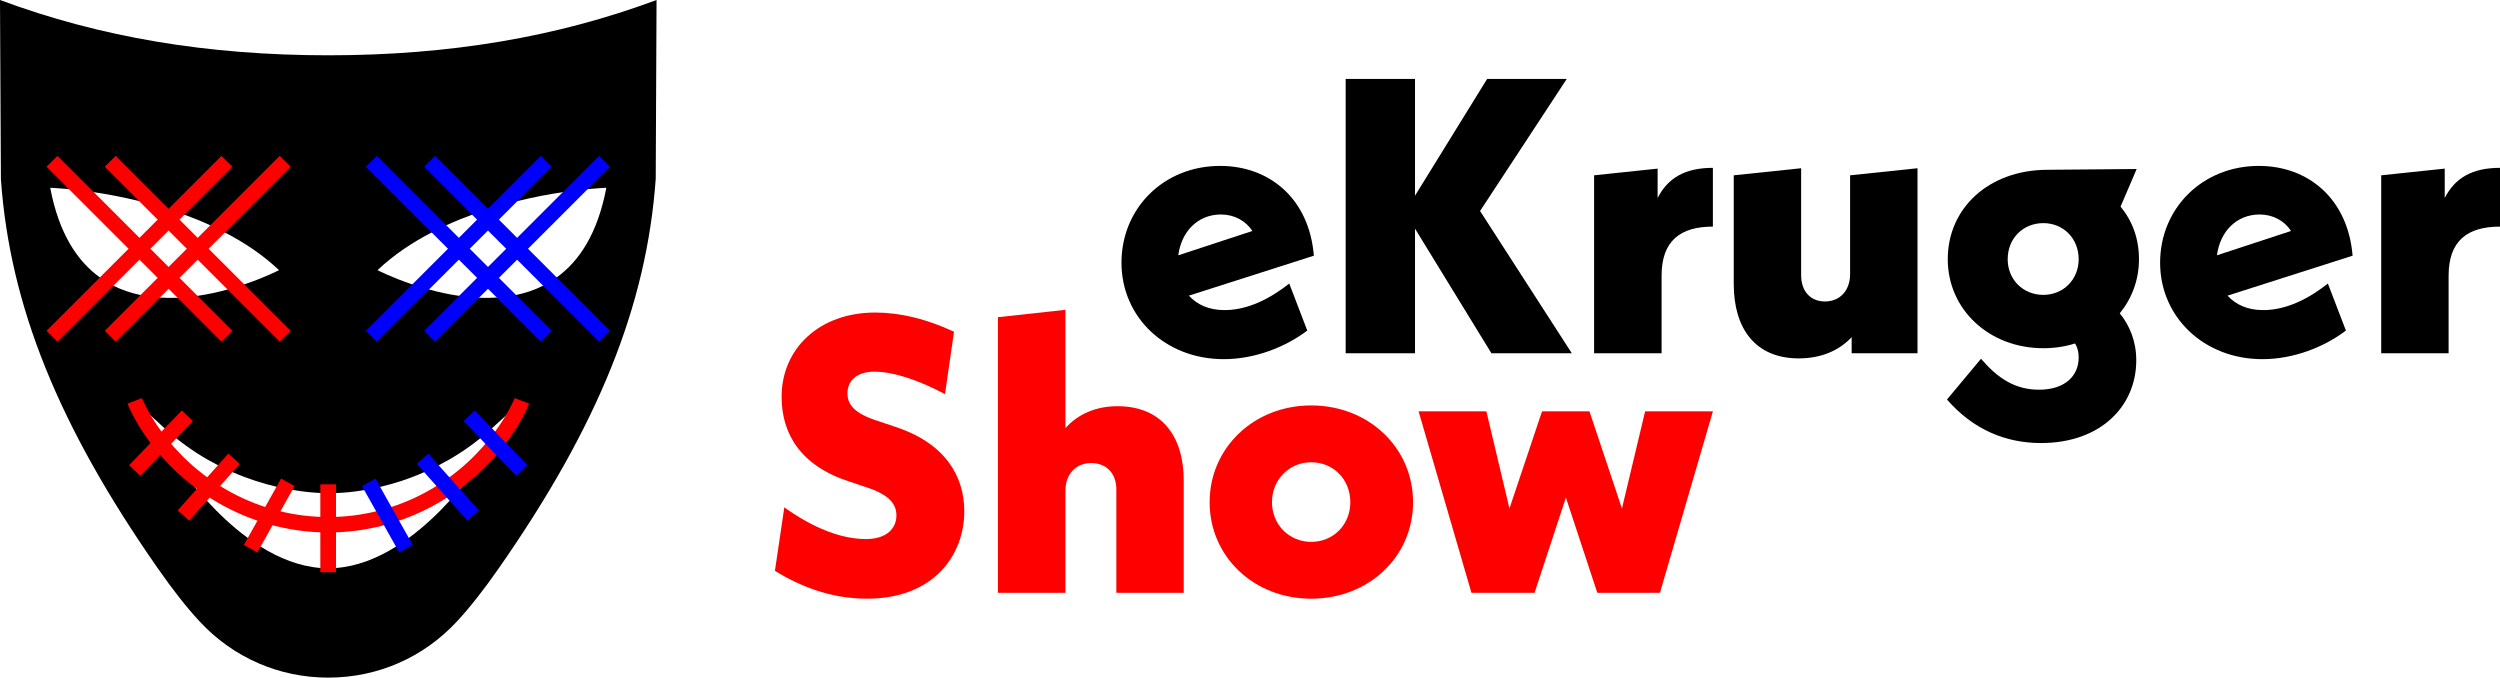 <?xml version="1.0" encoding="UTF-8" standalone="no"?>
<!DOCTYPE svg PUBLIC "-//W3C//DTD SVG 1.1//EN" "http://www.w3.org/Graphics/SVG/1.1/DTD/svg11.dtd">
<!-- Created with Vectornator (http://vectornator.io/) -->
<svg height="29.393mm" stroke-miterlimit="10" style="fill-rule:nonzero;clip-rule:evenodd;stroke-linecap:round;stroke-linejoin:round;" version="1.1" viewBox="0 0 307.435 83.329" width="108.443mm" xml:space="preserve" xmlns="http://www.w3.org/2000/svg" xmlns:xlink="http://www.w3.org/1999/xlink">
<defs/>
<g id="Layer-1">
<g opacity="1">
<path d="M150.147 26.376C151.793 26.376 153.188 27.151 154.011 28.403L144.9 31.396C145.282 28.451 147.309 26.376 150.147 26.376M150.588 38.134C148.656 38.134 147.213 37.466 146.2 36.357L161.571 31.444C160.998 24.397 156.085 20.402 150.052 20.402C143.064 20.402 137.912 25.649 137.912 32.303C137.912 39.004 143.302 44.168 150.493 44.168C154.344 44.168 158.101 42.665 160.76 40.65L158.542 34.866C155.501 37.275 152.806 38.134 150.588 38.134" fill="#000000" fill-rule="nonzero" opacity="1" stroke="none"/>
<path d="M182.01 25.947L192.671 9.706L182.88 9.706L174.009 24.063L174.009 9.706L165.482 9.706L165.482 43.441L174.009 43.441L174.009 28.117L183.405 43.441L193.291 43.441L182.01 25.947Z" fill="#000000" fill-rule="nonzero" opacity="1" stroke="none"/>
<path d="M203.844 24.349L203.844 20.736L196.033 21.559L196.033 43.44L204.333 43.44L204.333 33.901C204.333 29.608 206.646 27.867 210.641 27.867L210.641 20.64C207.219 20.64 205.096 21.892 203.844 24.349" fill="#000000" fill-rule="nonzero" opacity="1" stroke="none"/>
<path d="M227.515 21.559L227.515 33.71C227.515 35.726 226.263 37.073 224.426 37.073C222.65 37.073 221.493 35.821 221.493 33.853L221.493 20.689L213.205 21.559L213.205 34.915C213.205 40.4 215.853 44.073 221.195 44.073C223.902 44.073 226.12 43.155 227.706 41.461L227.706 43.441L235.803 43.441L235.803 20.689L227.515 21.559Z" fill="#000000" fill-rule="nonzero" opacity="1" stroke="none"/>
<path d="M251.281 36.262C248.777 36.262 246.893 34.378 246.893 31.874C246.893 29.322 248.777 27.438 251.281 27.438C253.738 27.438 255.622 29.322 255.622 31.874C255.622 34.378 253.738 36.262 251.281 36.262M263.039 31.874C263.039 29.322 262.216 27.151 260.773 25.41L262.753 20.784L251.71 20.879C244.532 20.927 239.523 25.613 239.523 31.874C239.523 38.039 244.579 42.821 251.281 42.821C252.676 42.821 253.976 42.618 255.18 42.236C255.478 42.713 255.622 43.298 255.622 43.965C255.622 46.231 253.928 47.924 250.744 47.924C247.763 47.924 245.641 46.482 243.613 44.12L239.428 49.129C242.648 52.837 246.654 54.483 250.995 54.483C258.269 54.483 262.705 49.999 262.705 44.311C262.705 41.95 261.882 40.018 260.678 38.528C262.168 36.691 263.039 34.426 263.039 31.874" fill="#000000" fill-rule="nonzero" opacity="1" stroke="none"/>
<path d="M277.885 26.376C279.519 26.376 280.926 27.151 281.737 28.403L272.626 31.396C273.02 28.451 275.035 26.376 277.885 26.376M278.314 38.134C276.394 38.134 274.94 37.466 273.926 36.357L289.309 31.444C288.725 24.397 283.812 20.402 277.79 20.402C270.802 20.402 265.638 25.649 265.638 32.303C265.638 39.004 271.04 44.168 278.219 44.168C282.082 44.168 285.839 42.665 288.486 40.65L286.268 34.866C283.239 37.275 280.532 38.134 278.314 38.134" fill="#000000" fill-rule="nonzero" opacity="1" stroke="none"/>
<path d="M300.638 24.349L300.638 20.736L292.827 21.559L292.827 43.44L301.115 43.44L301.115 33.901C301.115 29.608 303.428 27.867 307.435 27.867L307.435 20.64C304.013 20.64 301.89 21.892 300.638 24.349" fill="#000000" fill-rule="nonzero" opacity="1" stroke="none"/>
<path d="M109.997 52.457L108.017 51.789C105.084 50.871 104.213 49.762 104.213 48.367C104.213 46.912 105.275 45.708 107.493 45.708C109.854 45.708 112.799 46.673 116.21 48.462L117.319 40.795C113.908 39.209 110.677 38.434 107.636 38.434C100.696 38.434 96.117 42.917 96.117 48.796C96.117 53.375 98.478 57.275 104.404 59.206L106.431 59.886C109.472 60.852 110.235 62.056 110.235 63.404C110.235 64.895 109.126 66.29 106.479 66.29C103.534 66.29 100.064 64.99 96.45 62.39L95.294 70.201C98.335 72.073 102.139 73.623 106.622 73.623C114.815 73.623 118.583 68.269 118.583 62.867C118.583 58.586 116.269 54.484 109.997 52.457" fill="#ff0000" fill-rule="nonzero" opacity="1" stroke="none"/>
<path d="M137.424 49.953C134.777 49.953 132.559 50.919 131.02 52.648L131.02 38.1L122.721 39.006L122.721 72.896L131.02 72.896L131.02 60.316C131.02 58.288 132.32 56.941 134.192 56.941C136.029 56.941 137.281 58.193 137.281 60.173L137.281 72.896L145.569 72.896L145.569 59.111C145.569 53.614 142.826 49.953 137.424 49.953" fill="#ff0000" fill-rule="nonzero" opacity="1" stroke="none"/>
<path d="M161.237 66.635C158.542 66.635 156.419 64.512 156.419 61.758C156.419 58.967 158.542 56.845 161.237 56.845C163.98 56.845 166.055 58.967 166.055 61.758C166.055 64.512 163.98 66.635 161.237 66.635M161.237 49.857C154.201 49.857 148.752 55.068 148.752 61.758C148.752 68.46 154.201 73.623 161.237 73.623C168.32 73.623 173.77 68.46 173.77 61.758C173.77 55.068 168.32 49.857 161.237 49.857" fill="#ff0000" fill-rule="nonzero" opacity="1" stroke="none"/>
<path d="M202.306 50.585L199.456 62.534L195.461 50.585L189.63 50.585L185.623 62.534L182.785 50.585L174.45 50.585L180.949 72.896L188.712 72.896L192.564 61.186L196.427 72.896L204.131 72.896L210.641 50.585L202.306 50.585Z" fill="#ff0000" fill-rule="nonzero" opacity="1" stroke="none"/>
<path d="M50.266 66.154C49.761 66.531 49.228 66.889 48.695 67.22C46.425 68.635 43.935 69.646 41.316 69.848C41.003 69.876 40.682 69.885 40.369 69.885C40.057 69.885 39.735 69.876 39.423 69.848C36.804 69.646 34.313 68.635 32.044 67.22C31.511 66.889 30.978 66.531 30.472 66.154C28.588 64.776 26.898 63.167 25.446 61.578C24.995 61.1 24.573 60.622 24.178 60.153C24.132 60.098 24.095 60.052 24.049 59.997C22.762 58.463 21.724 57.038 21.007 55.981L20.998 55.981L20.465 55.173L19.39 53.555L16.569 49.301L18.581 51.148L20.235 52.664L20.244 52.673C20.722 53.105 21.2 53.519 21.687 53.905C23.387 55.265 25.115 56.349 26.806 57.213C27.412 57.525 28.009 57.801 28.588 58.058C30.537 58.904 32.374 59.473 34.01 59.859C34.709 60.016 35.361 60.144 35.967 60.245C37.456 60.503 38.651 60.594 39.423 60.622C40.029 60.65 40.369 60.64 40.369 60.64C40.369 60.64 40.709 60.659 41.316 60.631C42.087 60.613 43.291 60.521 44.789 60.273C45.396 60.172 46.039 60.043 46.737 59.878C48.364 59.501 50.211 58.931 52.159 58.067C52.747 57.819 53.344 57.534 53.942 57.222C55.623 56.358 57.351 55.274 59.051 53.905C59.538 53.519 60.016 53.105 60.494 52.673L60.503 52.664L62.157 51.148L64.169 49.301L61.348 53.555L60.273 55.173L59.74 55.981L59.731 55.981C59.014 57.038 57.976 58.463 56.689 59.997C56.643 60.052 56.607 60.098 56.561 60.153C56.166 60.622 55.743 61.1 55.293 61.578C53.841 63.167 52.15 64.776 50.266 66.154M17.111 24.729C18.26 25.004 19.454 25.335 20.676 25.73C20.732 25.739 20.787 25.758 20.842 25.776C21.448 25.969 22.064 26.18 22.68 26.401C23.736 26.787 24.802 27.219 25.859 27.706C26.466 27.972 27.063 28.266 27.651 28.588C30.04 29.819 32.328 31.345 34.313 33.219C34.313 33.219 32.613 34.111 30.031 34.975C29.397 35.195 28.708 35.407 27.973 35.6C26.833 35.921 25.583 36.197 24.288 36.381C23.488 36.5 22.661 36.583 21.834 36.62C21.108 36.647 20.373 36.638 19.647 36.592C18.857 36.546 18.067 36.445 17.286 36.28C16.137 36.041 15.016 35.673 13.95 35.14C13.38 34.846 12.82 34.515 12.287 34.12C9.484 32.108 7.232 28.671 6.176 23.093C6.176 23.093 7.03 23.12 8.482 23.258C9.318 23.341 10.357 23.46 11.542 23.635C13.16 23.874 15.062 24.223 17.111 24.729M72.256 23.258C73.708 23.12 74.563 23.093 74.563 23.093C73.506 28.671 71.254 32.108 68.452 34.12C67.919 34.515 67.358 34.846 66.788 35.131C65.722 35.673 64.601 36.041 63.453 36.28C62.672 36.445 61.881 36.546 61.091 36.592C60.365 36.638 59.63 36.647 58.904 36.62C58.077 36.583 57.259 36.5 56.46 36.381C55.164 36.197 53.914 35.921 52.765 35.6C52.03 35.407 51.341 35.195 50.707 34.975C48.125 34.111 46.425 33.219 46.425 33.219C48.41 31.345 50.698 29.819 53.087 28.588C53.675 28.266 54.273 27.972 54.879 27.706C55.936 27.219 57.002 26.787 58.059 26.401C58.674 26.18 59.29 25.969 59.896 25.776C59.952 25.758 60.007 25.739 60.062 25.73C61.284 25.335 62.479 25.004 63.627 24.729C65.676 24.223 67.579 23.874 69.205 23.635C70.391 23.46 71.42 23.341 72.256 23.258M40.369 6.8C25.519 6.8 12.296 4.576 0 0L0.111 22.054C1.213 37.575 7.168 52.352 19.408 69.894C21.246 72.531 22.974 74.728 24.545 76.418C28.671 80.866 34.304 83.329 40.369 83.329C46.443 83.329 52.067 80.866 56.193 76.418C57.764 74.728 59.492 72.531 61.33 69.894C73.57 52.352 79.525 37.575 80.637 21.99L80.738 0C68.442 4.576 55.219 6.8 40.369 6.8M50.266 66.154C49.761 66.531 49.228 66.889 48.695 67.22C46.425 68.635 43.935 69.646 41.316 69.848C41.003 69.876 40.682 69.885 40.369 69.885C40.057 69.885 39.735 69.876 39.423 69.848C36.804 69.646 34.313 68.635 32.044 67.22C31.511 66.889 30.978 66.531 30.472 66.154C28.588 64.776 26.898 63.167 25.446 61.578C24.995 61.1 24.573 60.622 24.178 60.153C24.132 60.098 24.095 60.052 24.049 59.997C22.762 58.463 21.724 57.038 21.007 55.981L20.998 55.981L20.465 55.173L19.39 53.555L16.569 49.301L18.581 51.148L20.235 52.664L20.244 52.673C20.722 53.105 21.2 53.519 21.687 53.905C23.387 55.265 25.115 56.349 26.806 57.213C27.412 57.525 28.009 57.801 28.588 58.058C30.537 58.904 32.374 59.473 34.01 59.859C34.709 60.016 35.361 60.144 35.967 60.245C37.456 60.503 38.651 60.594 39.423 60.622C40.029 60.65 40.369 60.64 40.369 60.64C40.369 60.64 40.709 60.659 41.316 60.631C42.087 60.613 43.291 60.521 44.789 60.273C45.396 60.172 46.039 60.043 46.737 59.878C48.364 59.501 50.211 58.931 52.159 58.067C52.747 57.819 53.344 57.534 53.942 57.222C55.623 56.358 57.351 55.274 59.051 53.905C59.538 53.519 60.016 53.105 60.494 52.673L60.503 52.664L62.157 51.148L64.169 49.301L61.348 53.555L60.273 55.173L59.74 55.981L59.731 55.981C59.014 57.038 57.976 58.463 56.689 59.997C56.643 60.052 56.607 60.098 56.561 60.153C56.166 60.622 55.743 61.1 55.293 61.578C53.841 63.167 52.15 64.776 50.266 66.154M17.111 24.729C18.26 25.004 19.454 25.335 20.676 25.73C20.732 25.739 20.787 25.758 20.842 25.776C21.448 25.969 22.064 26.18 22.68 26.401C23.736 26.787 24.802 27.219 25.859 27.706C26.466 27.972 27.063 28.266 27.651 28.588C30.04 29.819 32.328 31.345 34.313 33.219C34.313 33.219 32.613 34.111 30.031 34.975C29.397 35.195 28.708 35.407 27.973 35.6C26.833 35.921 25.583 36.197 24.288 36.381C23.488 36.5 22.661 36.583 21.834 36.62C21.108 36.647 20.373 36.638 19.647 36.592C18.857 36.546 18.067 36.445 17.286 36.28C16.137 36.041 15.016 35.673 13.95 35.14C13.38 34.846 12.82 34.515 12.287 34.12C9.484 32.108 7.232 28.671 6.176 23.093C6.176 23.093 7.03 23.12 8.482 23.258C9.318 23.341 10.357 23.46 11.542 23.635C13.16 23.874 15.062 24.223 17.111 24.729M72.256 23.258C73.708 23.12 74.563 23.093 74.563 23.093C73.506 28.671 71.254 32.108 68.452 34.12C67.919 34.515 67.358 34.846 66.788 35.131C65.722 35.673 64.601 36.041 63.453 36.28C62.672 36.445 61.881 36.546 61.091 36.592C60.365 36.638 59.63 36.647 58.904 36.62C58.077 36.583 57.259 36.5 56.46 36.381C55.164 36.197 53.914 35.921 52.765 35.6C52.03 35.407 51.341 35.195 50.707 34.975C48.125 34.111 46.425 33.219 46.425 33.219C48.41 31.345 50.698 29.819 53.087 28.588C53.675 28.266 54.273 27.972 54.879 27.706C55.936 27.219 57.002 26.787 58.059 26.401C58.674 26.18 59.29 25.969 59.896 25.776C59.952 25.758 60.007 25.739 60.062 25.73C61.284 25.335 62.479 25.004 63.627 24.729C65.676 24.223 67.579 23.874 69.205 23.635C70.391 23.46 71.42 23.341 72.256 23.258M40.369 6.8C25.519 6.8 12.296 4.576 0 0L0.111 22.054C1.213 37.575 7.168 52.352 19.408 69.894C21.246 72.531 22.974 74.728 24.545 76.418C28.671 80.866 34.304 83.329 40.369 83.329C46.443 83.329 52.067 80.866 56.193 76.418C57.764 74.728 59.492 72.531 61.33 69.894C73.57 52.352 79.525 37.575 80.637 21.99L80.738 0C68.442 4.576 55.219 6.8 40.369 6.8M50.266 66.154C49.761 66.531 49.228 66.889 48.695 67.22C46.425 68.635 43.935 69.646 41.316 69.848C41.003 69.876 40.682 69.885 40.369 69.885C40.057 69.885 39.735 69.876 39.423 69.848C36.804 69.646 34.313 68.635 32.044 67.22C31.511 66.889 30.978 66.531 30.472 66.154C28.588 64.776 26.898 63.167 25.446 61.578C24.995 61.1 24.573 60.622 24.178 60.153C24.132 60.098 24.095 60.052 24.049 59.997C22.762 58.463 21.724 57.038 21.007 55.981L20.998 55.981L20.465 55.173L19.39 53.555L16.569 49.301L18.581 51.148L20.235 52.664L20.244 52.673C20.722 53.105 21.2 53.519 21.687 53.905C23.387 55.265 25.115 56.349 26.806 57.213C27.412 57.525 28.009 57.801 28.588 58.058C30.537 58.904 32.374 59.473 34.01 59.859C34.709 60.016 35.361 60.144 35.967 60.245C37.456 60.503 38.651 60.594 39.423 60.622C40.029 60.65 40.369 60.64 40.369 60.64C40.369 60.64 40.709 60.659 41.316 60.631C42.087 60.613 43.291 60.521 44.789 60.273C45.396 60.172 46.039 60.043 46.737 59.878C48.364 59.501 50.211 58.931 52.159 58.067C52.747 57.819 53.344 57.534 53.942 57.222C55.623 56.358 57.351 55.274 59.051 53.905C59.538 53.519 60.016 53.105 60.494 52.673L60.503 52.664L62.157 51.148L64.169 49.301L61.348 53.555L60.273 55.173L59.74 55.981L59.731 55.981C59.014 57.038 57.976 58.463 56.689 59.997C56.643 60.052 56.607 60.098 56.561 60.153C56.166 60.622 55.743 61.1 55.293 61.578C53.841 63.167 52.15 64.776 50.266 66.154M17.111 24.729C18.26 25.004 19.454 25.335 20.676 25.73C20.732 25.739 20.787 25.758 20.842 25.776C21.448 25.969 22.064 26.18 22.68 26.401C23.736 26.787 24.802 27.219 25.859 27.706C26.466 27.972 27.063 28.266 27.651 28.588C30.04 29.819 32.328 31.345 34.313 33.219C34.313 33.219 32.613 34.111 30.031 34.975C29.397 35.195 28.708 35.407 27.973 35.6C26.833 35.921 25.583 36.197 24.288 36.381C23.488 36.5 22.661 36.583 21.834 36.62C21.108 36.647 20.373 36.638 19.647 36.592C18.857 36.546 18.067 36.445 17.286 36.28C16.137 36.041 15.016 35.673 13.95 35.14C13.38 34.846 12.82 34.515 12.287 34.12C9.484 32.108 7.232 28.671 6.176 23.093C6.176 23.093 7.03 23.12 8.482 23.258C9.318 23.341 10.357 23.46 11.542 23.635C13.16 23.874 15.062 24.223 17.111 24.729M72.256 23.258C73.708 23.12 74.563 23.093 74.563 23.093C73.506 28.671 71.254 32.108 68.452 34.12C67.919 34.515 67.358 34.846 66.788 35.131C65.722 35.673 64.601 36.041 63.453 36.28C62.672 36.445 61.881 36.546 61.091 36.592C60.365 36.638 59.63 36.647 58.904 36.62C58.077 36.583 57.259 36.5 56.46 36.381C55.164 36.197 53.914 35.921 52.765 35.6C52.03 35.407 51.341 35.195 50.707 34.975C48.125 34.111 46.425 33.219 46.425 33.219C48.41 31.345 50.698 29.819 53.087 28.588C53.675 28.266 54.273 27.972 54.879 27.706C55.936 27.219 57.002 26.787 58.059 26.401C58.674 26.18 59.29 25.969 59.896 25.776C59.952 25.758 60.007 25.739 60.062 25.73C61.284 25.335 62.479 25.004 63.627 24.729C65.676 24.223 67.579 23.874 69.205 23.635C70.391 23.46 71.42 23.341 72.256 23.258M40.369 6.8C25.519 6.8 12.296 4.576 0 0L0.111 22.054C1.213 37.575 7.168 52.352 19.408 69.894C21.246 72.531 22.974 74.728 24.545 76.418C28.671 80.866 34.304 83.329 40.369 83.329C46.443 83.329 52.067 80.866 56.193 76.418C57.764 74.728 59.492 72.531 61.33 69.894C73.57 52.352 79.525 37.575 80.637 21.99L80.738 0C68.442 4.576 55.219 6.8 40.369 6.8" fill="#000000" fill-rule="nonzero" opacity="1" stroke="none"/>
<path d="M34.398 42.018L12.884 20.504L14.225 19.163L35.739 40.677L34.398 42.018Z" fill="#ff0000" fill-rule="nonzero" opacity="1" stroke="none"/>
<path d="M27.237 42.018L5.723 20.504L7.064 19.163L28.578 40.677L27.237 42.018Z" fill="#ff0000" fill-rule="nonzero" opacity="1" stroke="none"/>
<path d="M7.064 42.018L5.723 40.677L27.237 19.163L28.578 20.504L7.064 42.018Z" fill="#ff0000" fill-rule="nonzero" opacity="1" stroke="none"/>
<path d="M14.225 42.018L12.884 40.677L34.398 19.163L35.739 20.504L14.225 42.018Z" fill="#ff0000" fill-rule="nonzero" opacity="1" stroke="none"/>
<path d="M73.676 42.018L52.162 20.504L53.503 19.163L75.017 40.677L73.676 42.018Z" fill="#0000ff" fill-rule="nonzero" opacity="1" stroke="none"/>
<path d="M66.514 42.018L45 20.504L46.341 19.163L67.855 40.677L66.514 42.018Z" fill="#0000ff" fill-rule="nonzero" opacity="1" stroke="none"/>
<path d="M46.341 42.018L45 40.677L66.514 19.163L67.855 20.504L46.341 42.018Z" fill="#0000ff" fill-rule="nonzero" opacity="1" stroke="none"/>
<path d="M53.503 42.018L52.162 40.677L73.676 19.163L75.017 20.504L53.503 42.018Z" fill="#0000ff" fill-rule="nonzero" opacity="1" stroke="none"/>
<path d="M40.37 65.479C35.98 65.479 31.592 64.406 27.591 62.258C18.779 57.528 15.802 49.959 15.679 49.639L17.451 48.961C17.478 49.032 20.323 56.205 28.487 60.587C35.928 64.581 44.812 64.581 52.253 60.587C60.417 56.205 63.262 49.032 63.29 48.96L65.061 49.639C64.938 49.959 61.961 57.528 53.149 62.258C49.148 64.405 44.758 65.479 40.37 65.479" fill="#ff0000" fill-rule="nonzero" opacity="1" stroke="none"/>
<path d="M17.248 58.518L15.881 57.203L22.363 50.47L23.73 51.785L17.248 58.518Z" fill="#ff0000" fill-rule="nonzero" opacity="1" stroke="none"/>
<path d="M23.267 64.023L21.852 62.761L28.073 55.785L29.487 57.047L23.267 64.023Z" fill="#ff0000" fill-rule="nonzero" opacity="1" stroke="none"/>
<path d="M31.644 67.931L29.991 67.003L34.568 58.854L36.221 59.782L31.644 67.931Z" fill="#ff0000" fill-rule="nonzero" opacity="1" stroke="none"/>
<path d="M41.318 70.353L39.422 70.353L39.422 59.59L41.318 59.59L41.318 70.353Z" fill="#ff0000" fill-rule="nonzero" opacity="1" stroke="none"/>
<path d="M63.492 58.518L57.009 51.785L58.375 50.47L64.857 57.203L63.492 58.518Z" fill="#0000ff" fill-rule="nonzero" opacity="1" stroke="none"/>
<path d="M57.472 64.023L51.252 57.047L52.667 55.785L58.887 62.761L57.472 64.023Z" fill="#0000ff" fill-rule="nonzero" opacity="1" stroke="none"/>
<path d="M49.095 67.931L44.518 59.782L46.171 58.854L50.748 67.003L49.095 67.931Z" fill="#0000ff" fill-rule="nonzero" opacity="1" stroke="none"/>
<path d="M41.318 70.353L39.422 70.353L39.422 59.59L41.318 59.59L41.318 70.353Z" fill="#ff0000" fill-rule="nonzero" opacity="1" stroke="none"/>
</g>
</g>
</svg>
